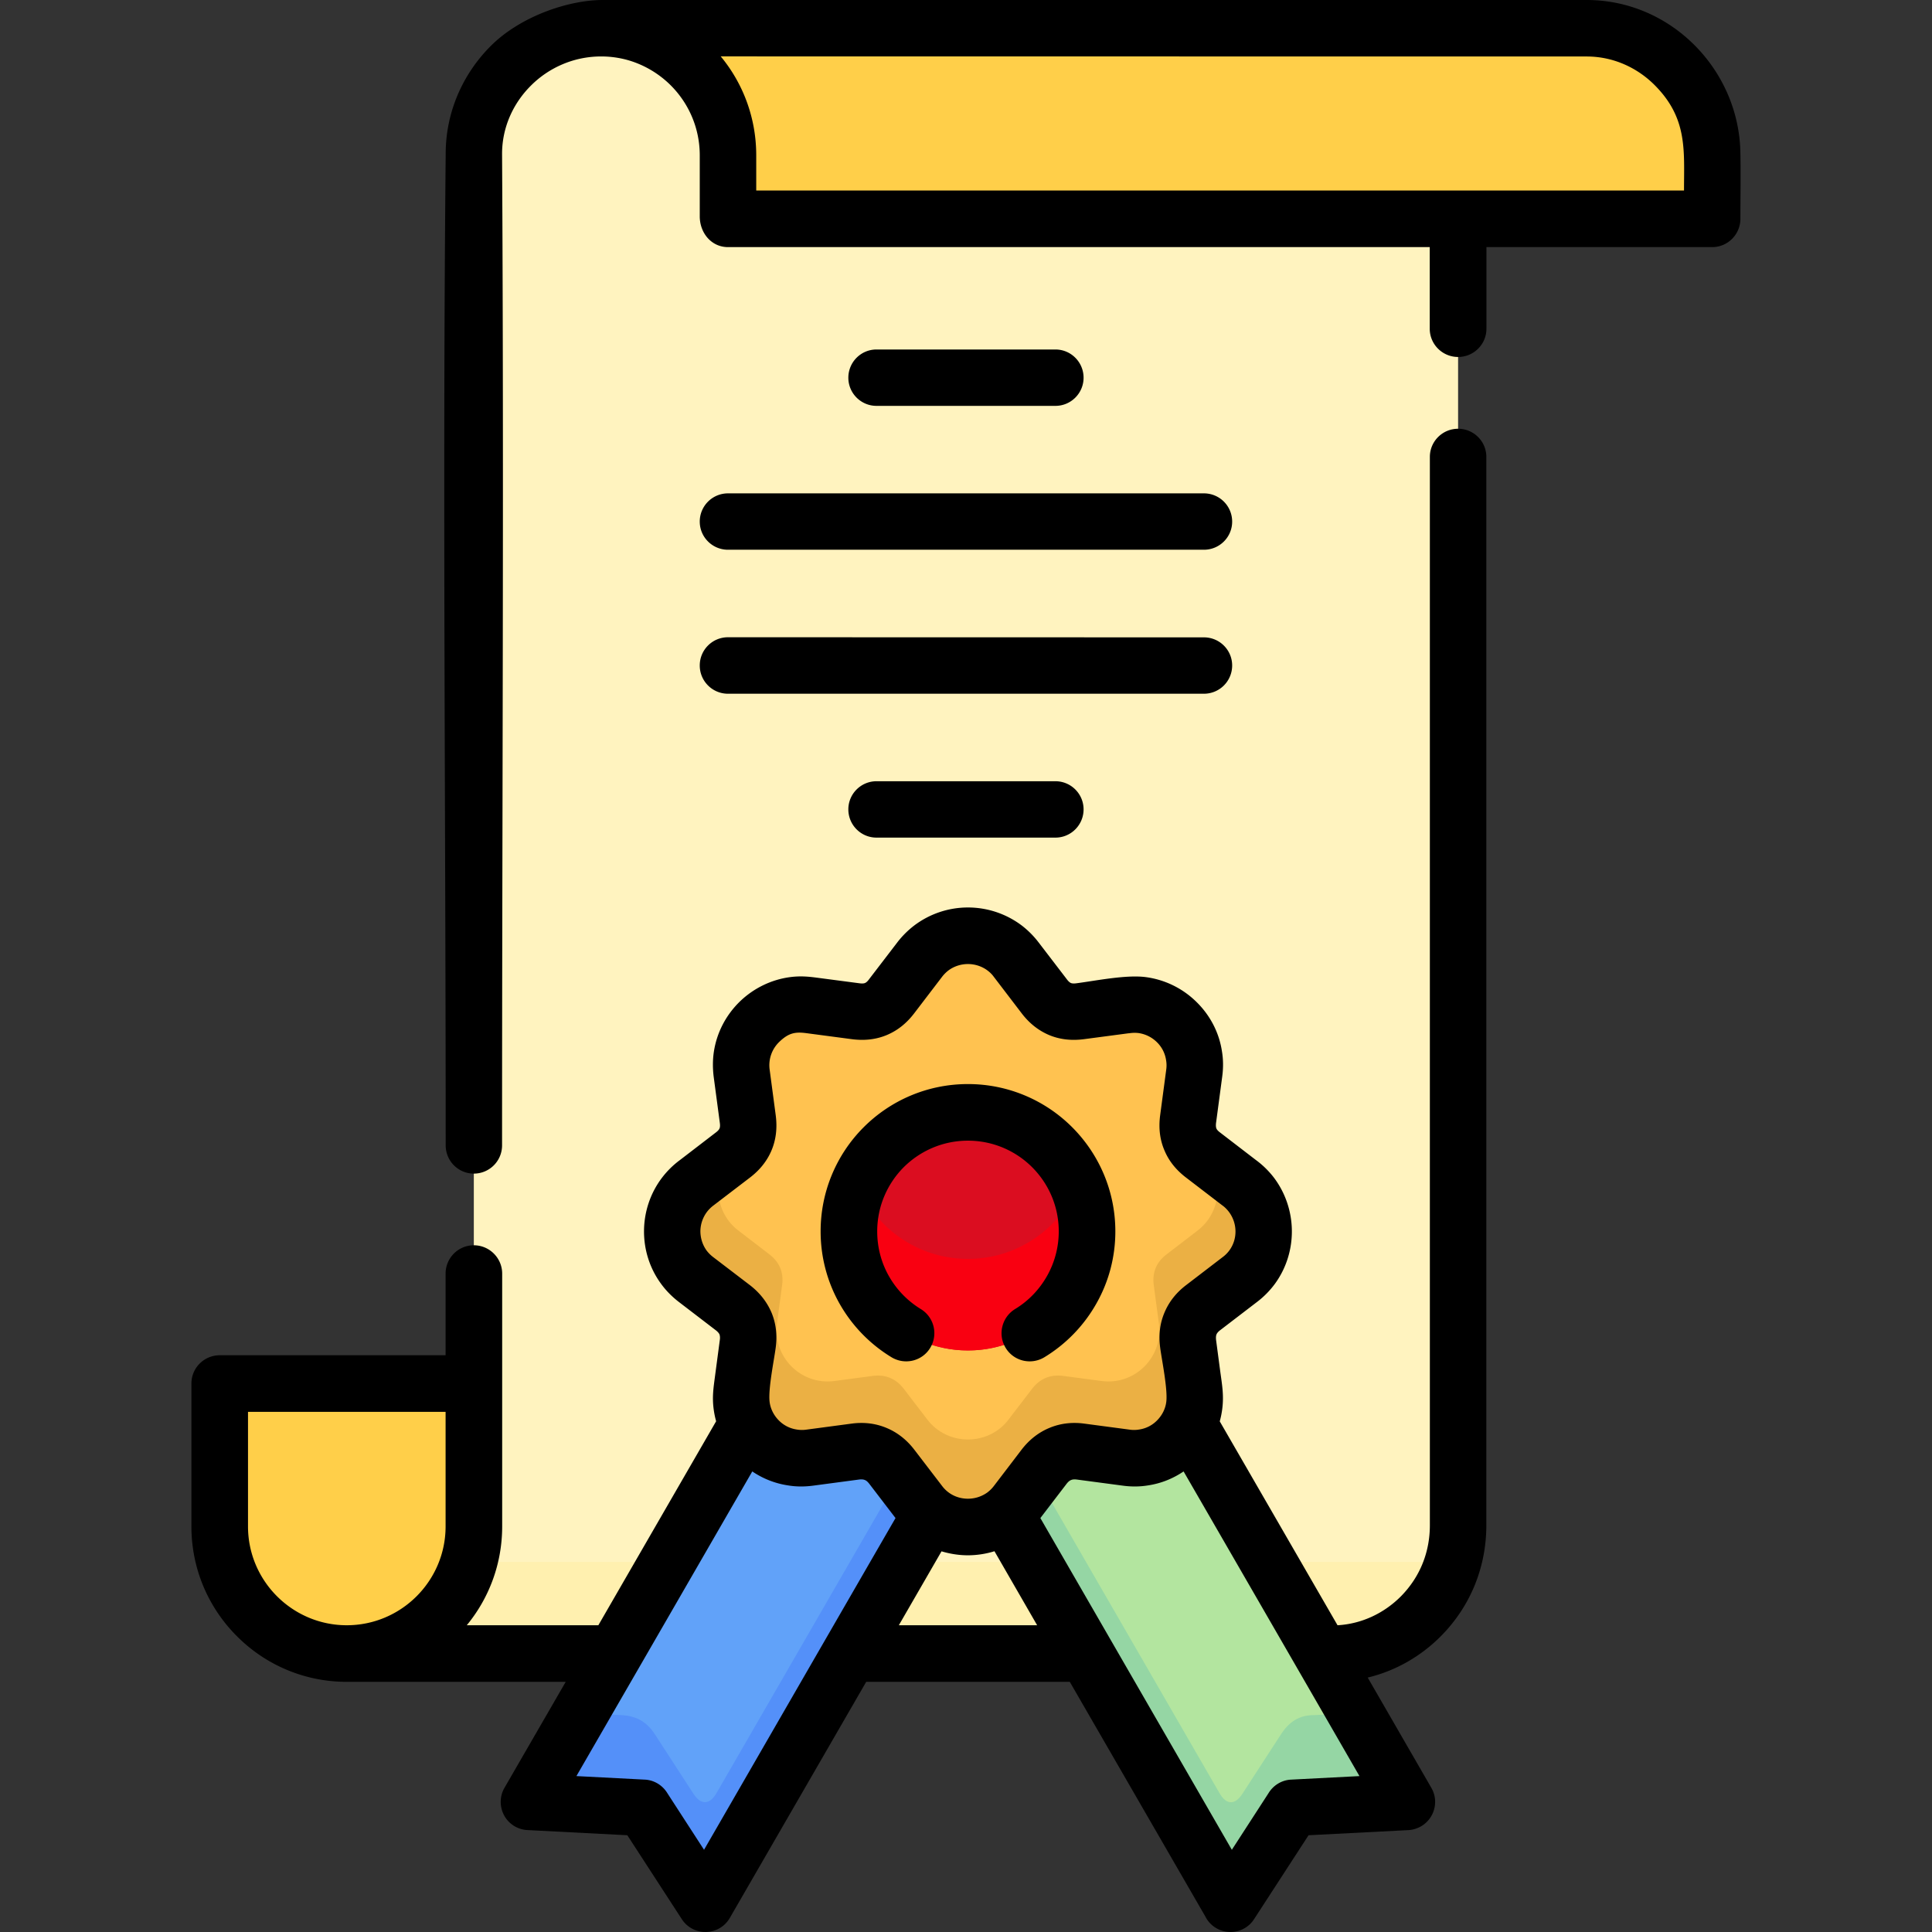 <svg xmlns="http://www.w3.org/2000/svg" version="1.1" xmlns:xlink="http://www.w3.org/1999/xlink" width="512" height="512" x="0" y="0" viewBox="0 0 512 512" style="enable-background:new 0 0 512 512" xml:space="preserve" class=""><rect x="0" y="0" width="512" height="512" fill="#333333" stroke="none"/><g><g fill-rule="evenodd" clip-rule="evenodd"><path fill="#ffcf49" d="M125.569 366.64H64.051c-3.601 0-5.812 1.815-5.812 5.84v32.034c0 18.598 15.054 33.679 33.65 33.679h61.489V366.64z" opacity="1" data-original="#ffd064" class=""></path><path fill="#fff3bf" d="M159.247 7.485h130.406l96.755 50.489v346.539c0 18.399-15.167 33.934-33.679 33.679H91.89c18.625 0 33.679-15.082 33.679-33.679V41.164c-.227-18.513 15.308-33.679 33.678-33.679z" opacity="1" data-original="#fff3bf" class=""></path><path fill="#fff0af" d="M385.047 413.926c-4.109 13.977-17.065 24.465-32.317 24.267H91.89c15.337 0 28.292-10.234 32.346-24.267z" opacity="1" data-original="#fff0af" class=""></path><path fill="#b3e59f" d="m256.513 384.018 46.776-26.988 66.648 115.438c1.984 3.431.766 5.159-2.892 5.358l-18.653.964c-4.168-.057-6.832 1.871-8.986 5.188l-10.15 15.648c-1.928 2.977-4.195 3.09-6.067-.142z" opacity="1" data-original="#b3e59f" class=""></path><path fill="#95d6a4" d="m256.513 384.018 10.518-6.067 56.159 97.266c1.872 3.231 4.14 3.118 6.067.142l10.15-15.648c2.154-3.346 4.818-5.245 8.986-5.188l10.857-.567 10.688 18.512c1.984 3.431.766 5.159-2.892 5.358l-18.653.964c-4.168-.057-6.832 1.871-8.986 5.188l-10.15 15.648c-1.928 2.977-4.195 3.09-6.067-.142z" opacity="1" data-original="#95d6a4" class=""></path><path fill="#61a2f9" d="m256.513 384.018-46.775-26.988-66.649 115.438c-1.758 3.033-.936 5.159 2.893 5.358l18.652.964c4.225.198 6.918 1.984 8.987 5.188l10.148 15.648c1.956 3.034 4.282 3.005 6.096-.142z" opacity="1" data-original="#61a2f9"></path><path fill="#5490f9" d="m256.513 384.018-10.518-6.067-56.131 97.266c-1.814 3.118-4.14 3.175-6.096.142L173.62 459.71c-2.069-3.232-4.763-4.989-8.987-5.188l-10.857-.567-10.688 18.512c-1.758 3.033-.936 5.159 2.893 5.358l18.652.964c4.225.198 6.918 1.984 8.987 5.188l10.148 15.648c1.956 3.034 4.282 3.005 6.096-.142z" opacity="1" data-original="#5490f9" class=""></path></g><path fill="#ffc250" d="m243.586 398.164-7.258-9.468c-2.522-3.317-5.953-4.508-9.667-4.025l-12.134 1.644c-10.659 1.389-19.532-7.881-17.945-18.342l1.588-11.794c.567-4.167-.964-7.342-3.997-9.667l-9.724-7.427c-8.562-6.548-8.307-19.391.227-25.685l9.497-7.257c3.005-2.297 4.564-5.33 3.997-9.668l-1.615-12.133c-1.39-10.659 7.852-19.532 18.314-17.945l11.793 1.587c4.196.567 7.23-.794 9.667-3.997l7.428-9.724c6.378-8.363 19.136-8.363 25.514 0l7.428 9.724c2.467 3.203 5.471 4.564 9.667 3.997l11.794-1.587c10.46-1.587 19.731 7.286 18.342 17.945l-1.645 12.133c-.566 4.338.992 7.371 4.025 9.668l9.469 7.257c8.562 6.293 8.788 19.136.227 25.685l-9.695 7.427c-3.062 2.325-4.564 5.5-4.025 9.667l1.588 11.794c1.587 10.46-7.286 19.731-17.917 18.342l-12.162-1.644c-3.685-.482-7.144.708-9.667 4.025l-7.258 9.468c-6.352 8.675-19.478 8.675-25.856 0z" opacity="1" data-original="#ffc250" class=""></path><path fill="#ebb044" d="m243.586 398.164-7.258-9.468c-2.522-3.317-5.953-4.508-9.667-4.025l-12.134 1.644c-10.659 1.389-19.532-7.881-17.945-18.342l1.588-11.794c.567-4.167-.964-7.342-3.997-9.667l-9.724-7.427c-8.562-6.548-8.307-19.391.227-25.685l8.959-6.832c-4.904 5.698-4.309 14.713 2.069 19.56l8.193 6.294c2.551 1.956 3.854 4.621 3.373 8.136l-1.333 9.95c-1.332 8.845 6.152 16.641 15.14 15.479l10.233-1.361c3.118-.425 6.038.595 8.164 3.374l6.124 7.995c5.387 7.314 16.471 7.314 21.828 0L273.55 368c2.126-2.778 5.046-3.799 8.164-3.374l10.263 1.361c8.986 1.162 16.471-6.634 15.11-15.479l-1.333-9.95c-.453-3.516.822-6.18 3.402-8.136l8.192-6.294c6.35-4.847 6.946-13.862 2.07-19.56l8.93 6.832c8.562 6.293 8.788 19.136.227 25.685l-9.695 7.427c-3.062 2.325-4.564 5.5-4.025 9.667l1.588 11.794c1.587 10.46-7.286 19.731-17.917 18.342l-12.162-1.644c-3.685-.482-7.144.708-9.667 4.025l-7.258 9.468c-6.349 8.675-19.475 8.675-25.853 0z" opacity="1" data-original="#ebb044" class=""></path><path fill="#db0d20" fill-rule="evenodd" d="M256.513 357.88c17.378 0 31.553-14.174 31.553-31.553 0-17.378-14.175-31.553-31.553-31.553s-31.553 14.175-31.553 31.553c0 17.379 14.175 31.553 31.553 31.553z" clip-rule="evenodd" opacity="1" data-original="#dd636e" class=""></path><path fill="#f90011" fill-rule="evenodd" d="M285.656 314.194a31.394 31.394 0 0 1 2.41 12.133c0 17.435-14.118 31.553-31.553 31.553s-31.553-14.118-31.553-31.553c0-4.309.879-8.391 2.438-12.133 4.735 11.397 15.99 19.419 29.115 19.419s24.38-8.023 29.143-19.419z" clip-rule="evenodd" opacity="1" data-original="#da4a54" class=""></path><path fill="#ffcf49" fill-rule="evenodd" d="M198.738 57.975h249.189c3.884 0 5.84-2.013 5.84-5.812v-11c0-18.398-15.167-33.934-33.707-33.678H159.276c18.598 0 33.65 15.081 33.65 33.678v11c0 3.487 2.013 5.812 5.812 5.812z" clip-rule="evenodd" opacity="1" data-original="#ffd064" class=""></path><path d="M393.921 65.487v21.63c0 4.139-3.373 7.484-7.513 7.484-4.139 0-7.512-3.345-7.512-7.484v-21.63h-185.97c-4.422 0-7.484-3.771-7.484-8.165V41.164c0-7.257-2.948-13.806-7.682-18.541a26.475 26.475 0 0 0-10.603-6.463c-5.727-1.814-12.22-1.616-18.087.879a26.392 26.392 0 0 0-8.363 5.641c-4.819 4.791-7.654 11.227-7.654 18.087.51 87.514 0 175.225 0 262.768a7.477 7.477 0 0 1-7.484 7.484c-4.11 0-7.456-3.345-7.456-7.484 0-87.599-.85-175.197 0-262.768 0-11.17 4.621-21.319 12.049-28.69C138.071 4.225 150.885-.056 159.9 0h260.585c11.169 0 21.29 4.621 28.66 12.048 7.343 7.399 11.936 17.548 12.078 28.604.113 5.727 0 11.566 0 17.321 0 4.139-3.347 7.513-7.457 7.513h-59.845zM232.275 221.975c-4.111 0-7.456-3.345-7.456-7.484 0-4.111 3.345-7.455 7.456-7.455h47.428c4.111 0 7.456 3.345 7.456 7.455 0 4.139-3.345 7.484-7.456 7.484zm-39.349-38.13c-4.139 0-7.484-3.345-7.484-7.484s3.346-7.484 7.484-7.484l126.125.028c4.139 0 7.484 3.345 7.484 7.456a7.477 7.477 0 0 1-7.484 7.484zm0-38.158c-4.139 0-7.484-3.346-7.484-7.456a7.477 7.477 0 0 1 7.484-7.484h126.125a7.477 7.477 0 0 1 7.484 7.484c0 4.11-3.346 7.456-7.484 7.456zm39.349-38.129c-4.111 0-7.456-3.346-7.456-7.456 0-4.139 3.345-7.484 7.456-7.484h47.428c4.111 0 7.456 3.345 7.456 7.484 0 4.11-3.345 7.456-7.456 7.456zm11.736 239.351a7.479 7.479 0 0 1 2.524 10.262c-2.126 3.544-6.72 4.649-10.263 2.523a39.167 39.167 0 0 1-13.806-14.26 38.847 38.847 0 0 1-4.99-19.108 38.952 38.952 0 0 1 11.425-27.612c7.06-7.059 16.84-11.425 27.612-11.425s20.554 4.366 27.612 11.425c7.059 7.059 11.453 16.839 11.453 27.612 0 6.946-1.814 13.466-5.018 19.108a39.159 39.159 0 0 1-13.806 14.26c-3.543 2.126-8.136 1.02-10.263-2.523-2.125-3.515-.992-8.107 2.523-10.262 3.516-2.126 6.436-5.16 8.477-8.788a23.973 23.973 0 0 0 3.09-11.794c0-6.634-2.693-12.643-7.059-17.009-4.338-4.338-10.376-7.03-17.01-7.03s-12.644 2.692-17.01 7.03c-4.337 4.366-7.03 10.375-7.03 17.009 0 4.309 1.105 8.306 3.062 11.794a24.25 24.25 0 0 0 8.477 8.788zm-37.676 29.454a8.353 8.353 0 0 0 4.763 2.467 8.03 8.03 0 0 0 2.467.057l12.133-1.616c3.175-.425 6.294-.085 9.214 1.134 2.806 1.163 5.302 3.062 7.371 5.755l7.342 9.582c1.616 2.183 4.11 3.431 6.889 3.431a8.785 8.785 0 0 0 5.132-1.644 8.917 8.917 0 0 0 1.786-1.787l7.313-9.582c2.071-2.693 4.565-4.592 7.372-5.755 2.919-1.219 6.038-1.559 9.213-1.134l12.162 1.616a7.844 7.844 0 0 0 2.438-.057 8.26 8.26 0 0 0 4.763-2.467c1.276-1.304 2.154-3.005 2.382-4.848.425-3.289-1.191-11.141-1.616-14.373-.453-3.373-.057-6.435 1.105-9.213 1.219-2.949 3.175-5.386 5.784-7.371l9.695-7.427a8.286 8.286 0 0 0 1.729-1.73c1.133-1.53 1.672-3.345 1.644-5.159s-.624-3.6-1.757-5.103c-.482-.624-1.049-1.219-1.73-1.701l-9.581-7.342c-2.496-1.9-4.452-4.196-5.671-7.031-1.247-2.806-1.7-5.953-1.219-9.553l1.616-12.134a8.023 8.023 0 0 0-.057-2.466 8.35 8.35 0 0 0-2.467-4.763 8.649 8.649 0 0 0-4.848-2.381 8.907 8.907 0 0 0-2.438.057h-.143l-11.793 1.56c-3.43.454-6.521.085-9.355-1.106-2.834-1.219-5.215-3.118-7.229-5.755l-7.426-9.724c-.454-.624-.992-1.134-1.588-1.588-1.503-1.134-3.346-1.729-5.217-1.729s-3.714.595-5.216 1.729a9.354 9.354 0 0 0-1.588 1.588l-7.427 9.724c-2.013 2.637-4.366 4.536-7.229 5.755-2.835 1.191-5.926 1.56-9.355 1.106l-11.793-1.56c-3.09-.425-4.848-.17-7.428 2.325a8.584 8.584 0 0 0-2.523 7.229l1.615 12.134c.482 3.6.028 6.747-1.19 9.553-1.247 2.835-3.175 5.131-5.669 7.031l-9.61 7.342a8.942 8.942 0 0 0-1.73 1.701 8.68 8.68 0 0 0-1.758 5.103c0 1.814.539 3.629 1.645 5.159a9.048 9.048 0 0 0 1.729 1.73l9.725 7.427c2.579 1.985 4.535 4.422 5.782 7.371 1.134 2.778 1.53 5.84 1.077 9.213-.426 3.232-2.041 11.084-1.615 14.373.226 1.814 1.105 3.544 2.38 4.847zm-6.973 13.58c-15.536 26.932-31.07 53.835-46.606 80.738l18.087.935c2.58.114 4.791 1.56 6.038 3.629l9.695 14.968c16.925-29.313 33.821-58.626 50.745-87.911l-6.945-9.072c-.396-.51-.766-.85-1.135-.992-.453-.198-.991-.227-1.615-.142l-12.134 1.616c-2.324.312-4.535.284-6.604-.057a22.87 22.87 0 0 1-9.526-3.712zm50.149 21.177L238.2 430.709h36.656l-11.312-19.617a23.952 23.952 0 0 1-7.031 1.077c-2.353 0-4.705-.369-7.002-1.049zm-19.959 34.585-36.144 62.566a7.473 7.473 0 0 1-2.382 2.523c-3.487 2.24-8.107 1.276-10.348-2.211l-14.43-22.226-26.251-1.361a7.45 7.45 0 0 1-3.571-.992c-3.573-2.069-4.792-6.662-2.723-10.233l16.216-28.066H91.89c-11.368 0-21.659-4.621-29.086-12.076-7.456-7.428-12.077-17.718-12.077-29.115V366.64c0-4.139 3.374-7.484 7.513-7.484h59.846v-21.63c0-4.139 3.344-7.513 7.483-7.513s7.512 3.374 7.512 7.513v66.988c0 9.951-3.515 19.079-9.383 26.195h34.87l31.212-54.061a23.858 23.858 0 0 1-.652-3.204c-.425-3.232-.057-5.585.341-8.618l1.275-9.61c.113-.709.057-1.219-.085-1.616-.17-.34-.51-.737-1.049-1.134l-9.695-7.427c-1.843-1.417-3.432-3.034-4.707-4.791-3.09-4.196-4.592-9.185-4.535-14.175.057-4.961 1.672-9.921 4.818-14.032a23.52 23.52 0 0 1 4.707-4.621l9.412-7.229c.539-.397.907-.766 1.049-1.105.17-.34.198-.879.085-1.645l-1.616-12.133c-.283-2.325-.255-4.536.057-6.605.794-5.188 3.289-9.781 6.86-13.267 3.572-3.459 8.222-5.811 13.353-6.492 2.637-.34 4.678-.17 7.229.17l11 1.446c.765.113 1.304.085 1.615-.057.341-.142.71-.482 1.135-1.077l7.428-9.695a24.17 24.17 0 0 1 4.423-4.422 23.588 23.588 0 0 1 14.287-4.819 23.675 23.675 0 0 1 14.316 4.819 24.064 24.064 0 0 1 4.395 4.422l7.428 9.695c.425.596.822.936 1.134 1.077.34.142.85.17 1.615.057 4.989-.652 13.098-2.297 18.229-1.616a23.523 23.523 0 0 1 13.352 6.492c3.601 3.486 6.095 8.079 6.86 13.267.34 2.07.369 4.281.057 6.605l-1.616 12.133c-.113.766-.057 1.304.085 1.645.143.34.511.708 1.049 1.105l9.412 7.229a23.567 23.567 0 0 1 4.734 4.621c3.119 4.111 4.734 9.071 4.791 14.032.057 4.99-1.445 9.979-4.507 14.175a23.656 23.656 0 0 1-4.734 4.791l-9.696 7.427c-.538.398-.879.795-1.021 1.134-.17.397-.198.907-.113 1.616l1.077 8.108c.482 3.572 1.022 6.407.539 10.12a24.268 24.268 0 0 1-.652 3.232l31.212 54.033c6.493-.369 12.361-3.231 16.756-7.625 5.216-5.273 7.711-11.907 7.711-18.881V121.08c0-4.11 3.345-7.456 7.483-7.456 4.14 0 7.484 3.345 7.484 7.456v283.094c0 11.141-4.195 21.517-12.076 29.455-5.244 5.273-11.907 9.157-19.363 10.942l16.868 29.229c2.069 3.571.822 8.136-2.749 10.205-1.023.567-2.155.936-3.347.992l-26.449 1.361-14.43 22.226c-2.24 3.487-6.86 4.451-10.319 2.211a7.334 7.334 0 0 1-2.58-2.863l-35.946-62.227zm46.153-43.402c16.924 29.313 33.82 58.598 50.745 87.911l9.695-14.968c1.247-2.069 3.458-3.515 6.038-3.629l18.087-.935a117048.476 117048.476 0 0 0-46.606-80.738c-2.806 1.899-6.009 3.203-9.496 3.713-2.07.34-4.31.369-6.605.057l-12.162-1.616c-.623-.085-1.162-.057-1.587.142-.369.142-.766.482-1.162.992zm-157.62-28.151H65.724v30.361c0 7.229 2.948 13.778 7.683 18.513 4.734 4.734 11.283 7.682 18.483 7.682 7.229 0 13.778-2.948 18.512-7.682 4.734-4.735 7.684-11.283 7.684-18.513v-30.361zM200.41 50.491h245.871c0-10.631.992-19.107-7.739-27.896-4.648-4.677-11.028-7.625-18.058-7.625l-229.486-.028c5.896 7.115 9.412 16.272 9.412 26.223z" fill="#000000" opacity="1" data-original="#000000" class=""></path></g></svg>